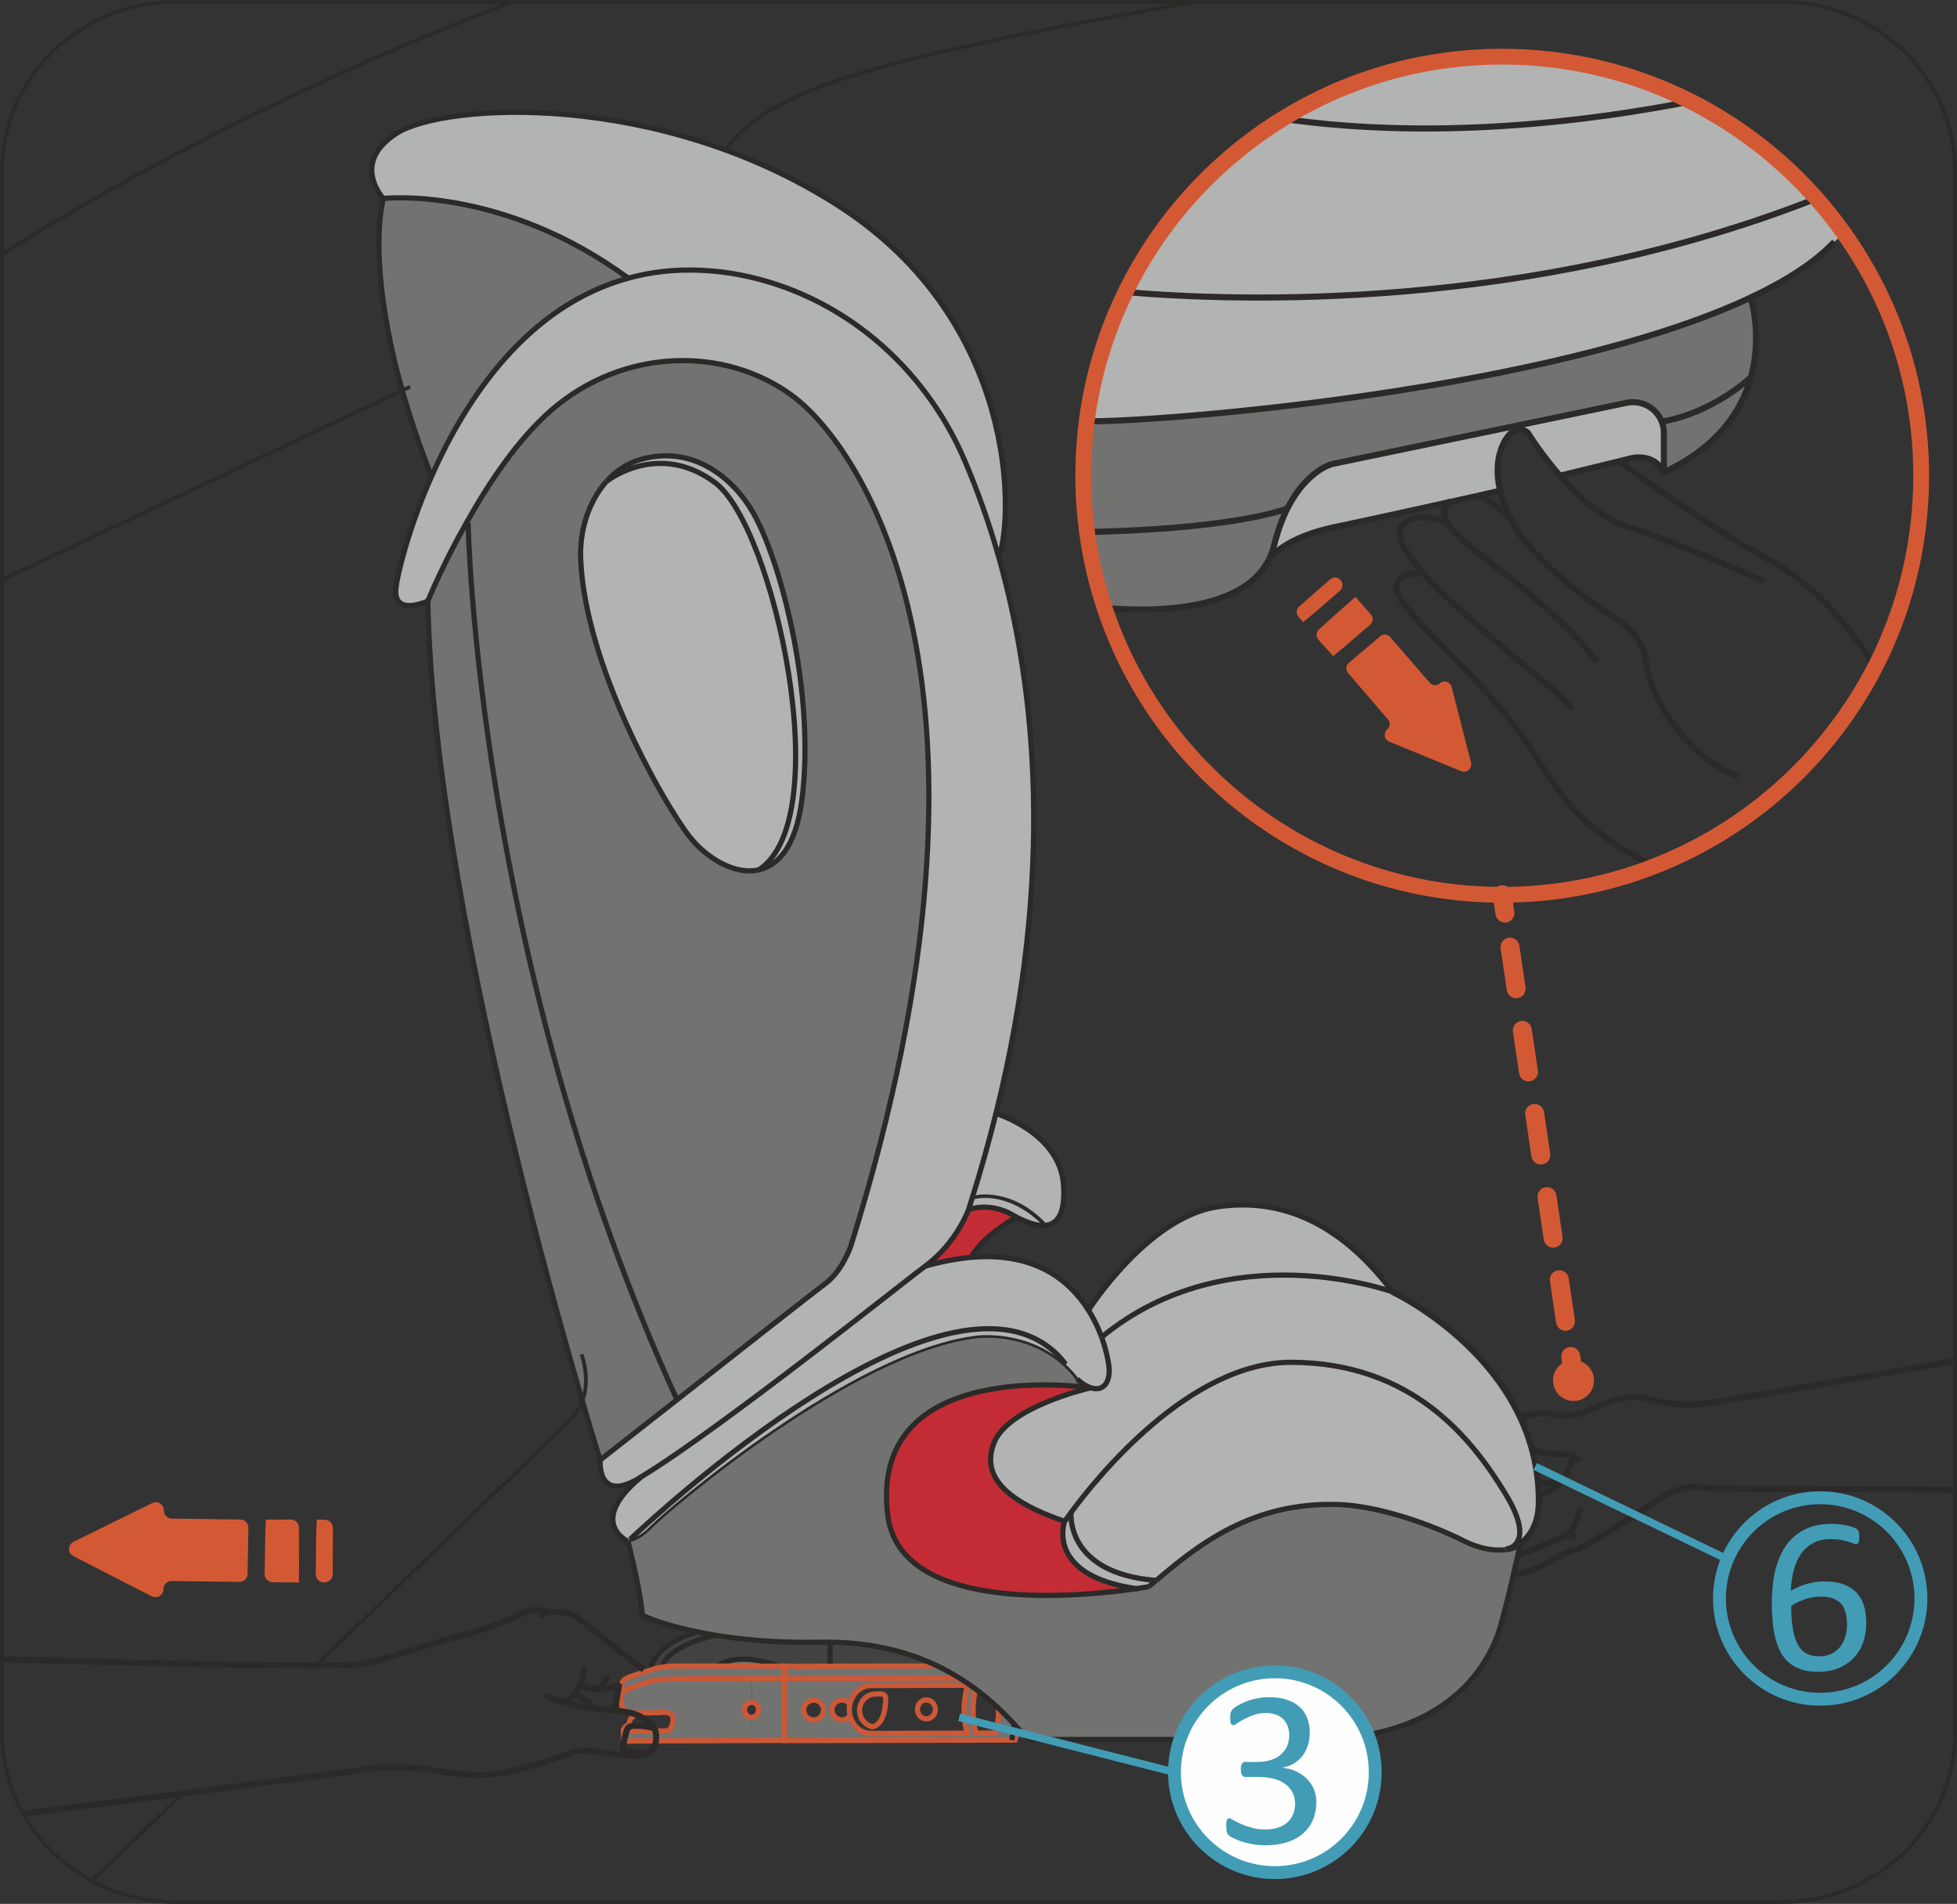 <?xml version="1.0" encoding="UTF-8"?>
<!DOCTYPE svg PUBLIC "-//W3C//DTD SVG 1.1//EN" "http://www.w3.org/Graphics/SVG/1.1/DTD/svg11.dtd">
<!-- Creator: CorelDRAW 2018 (64-Bit) -->
<svg xmlns="http://www.w3.org/2000/svg" xml:space="preserve" width="39.429mm" height="38.355mm" version="1.1" style="shape-rendering:geometricPrecision; text-rendering:geometricPrecision; image-rendering:optimizeQuality; fill-rule:evenodd; clip-rule:evenodd"
viewBox="0 0 14252.01 13863.73"
 xmlns:xlink="http://www.w3.org/1999/xlink">
 <rect x="0" y="0" width="14252.01" height="13863.73" fill="#333333" stroke="none"/>
 <defs>
  <style type="text/css">
   <![CDATA[
    .str4 {stroke:#2B2A29;stroke-width:37.88;stroke-miterlimit:10}
    .str5 {stroke:#CB5836;stroke-width:37.88;stroke-miterlimit:10}
    .str8 {stroke:#429CB6;stroke-width:93.73;stroke-miterlimit:10}
    .str9 {stroke:#429CB6;stroke-width:93.98;stroke-miterlimit:10}
    .str0 {stroke:#2B2A29;stroke-width:44.39;stroke-miterlimit:10}
    .str6 {stroke:#2B2A29;stroke-width:27.54;stroke-miterlimit:10}
    .str7 {stroke:#429CB6;stroke-width:55.34;stroke-miterlimit:10}
    .str1 {stroke:#D35935;stroke-width:115.02;stroke-linecap:round;stroke-linejoin:round;stroke-miterlimit:4}
    .str2 {stroke:#D35935;stroke-width:138.22;stroke-linecap:round;stroke-linejoin:round;stroke-miterlimit:4}
    .str3 {stroke:#D35935;stroke-width:138.22;stroke-linecap:round;stroke-linejoin:round;stroke-miterlimit:4;stroke-dasharray:306.013 306.013}
    .fil1 {fill:none;fill-rule:nonzero}
    .fil8 {fill:#FEFEFE;fill-rule:nonzero}
    .fil2 {fill:#B2B3B3;fill-rule:nonzero}
    .fil3 {fill:#727271;fill-rule:nonzero}
    .fil6 {fill:#434242;fill-rule:nonzero}
    .fil4 {fill:#2B2A29;fill-rule:nonzero}
    .fil0 {fill:#D35935;fill-rule:nonzero}
    .fil5 {fill:#C32C35;fill-rule:nonzero}
    .fil9 {fill:#429CB6;fill-rule:nonzero}
    .fil7 {fill:#4A4442;fill-rule:nonzero}
   ]]>
  </style>
 </defs>
 <g id="图层_x0020_1">
  <path class="fil0" d="M2302.65 11172.62l-3.07 290.47c-0.25,32.28 25.37,58.92 57.76,59.32l6.25 0c32.5,0.61 59.03,-25.77 59.42,-58.41l1.16 -338.29c0,-31.88 -25.52,-58.01 -57.26,-58.92l-59.68 -1.66 -4.59 107.5zm-367.14 -106.74l182.61 -1.01c32.5,-0.14 58.77,26.28 58.77,58.67l0.65 296.98 -0.9 102.65 -191.39 -1.81c-32.53,-0.36 -58.52,-27 -58.01,-59.39l4.59 -294.59 3.69 -101.5zm-742.4 -67.56l0 0c0.9,-43.88 -45,-73.09 -84.29,-53.71l-573.28 282.19c-43.38,21.18 -43.63,82.63 -0.8,104.72l569.77 292.13c38.89,19.88 85.05,-7.77 85.56,-51.4l0 -1.66c0.51,-32.5 26.89,-58.27 59.42,-57.87l493.97 6.11c32.39,0.25 58.92,-25.52 59.57,-57.76l5.86 -336.27c0.65,-32.39 -25.12,-59.17 -57.76,-59.79l-500.01 -7.16c-32.39,-0.4 -58.27,-27.15 -58.01,-59.53z"/>
  <path class="fil1 str0" d="M11030.6 11471.87c206.07,-43.88 357.56,-178.16 440.95,-188.61 83.28,-10.59 646.36,-390.85 646.36,-390.85 0,0 149.46,-82.09 255.66,-62.1 105.84,19.77 1793.53,9.83 1864.67,20.53"/>
  <path class="fil1 str0" d="M11055.76 10332.18c0,0 125.61,-59.68 244.82,-35.71 119.1,23.71 184.02,9.18 243.81,-15.94 59.82,-25.12 285.92,-133.74 409.35,-103.27 123.15,30.47 289.82,63.36 439.39,46.27 161.32,-18.22 1845.15,-313.28 1845.15,-313.28"/>
  <path class="fil1 str0" d="M11146.92 10537.53c0,0 70.23,52.92 190.74,51.51 120.62,-1.16 136.45,14.68 169.6,50.39"/>
  <path class="fil1 str0" d="M11450.36 10610.26c0,0 -30.22,226.85 -243.66,272.51"/>
  <path class="fil1 str0" d="M11507.29 10984.19c0,0 -39.65,179.03 -99.33,197.03 0,0 -201.23,92.97 -352.21,138.08"/>
  <path class="fil1 str0" d="M11387 11190.69c0,0 54.69,-8.68 92.32,0"/>
  <path class="fil1 str0" d="M11387 10763.55c0,0 -81.62,50.5 -196.74,31.37"/>
  <g id="_1146613600">
   <path class="fil2" d="M13427.85 1697.89l-68.46 62.35c-143.21,151.09 -353.33,285.63 -610.15,406.25 -1437.39,678.79 -4318.09,909.69 -4835.27,900.91 43.48,-333.19 140.64,-649.94 283.06,-940.81 805.41,69.36 2930.84,145.89 5031.25,-681.17 70.27,80.57 137.97,164.86 199.56,252.48z"/>
   <path class="fil2" d="M12313.46 738.75c348.01,176.25 658.76,416.73 914.82,706.58 -2100.45,827.06 -4225.88,750.68 -5031.25,681.32 254.25,-521.66 653.52,-959.17 1144.71,-1262.04 489.53,71.17 1510.15,158.75 2971.72,-125.86z"/>
   <path class="fil3" d="M12749.2 2166.45c0,0 87.58,269.98 1.77,580.72 -17.46,16.59 -275.29,253.38 -633.61,320.18l-14.82 5.24c-37.23,-98.97 -144.08,-162.33 -255.16,-139.63l-801.03 166.53 -1341.85 278.61c0,0 -186.55,41.71 -329.87,325.57 -423.49,142.31 -1234.86,166.53 -1458.03,170.1 -18.22,-133.63 -27.8,-270.84 -27.8,-409.72 0,-134.54 8.68,-266.51 25.12,-396.7 517.32,8.82 3398.02,-222.12 4835.27,-900.91z"/>
   <path class="fil3" d="M12117.33 3067.43c358.46,-66.83 616.18,-303.77 633.64,-320.33 -66.94,241.38 -237.05,507.74 -633.64,691.76l0 -286.39c0,-28.7 -5.21,-55.59 -14.78,-79.85l14.78 -5.21z"/>
   <path class="fil2" d="M11126.13 3150.71c0,0 -31.12,-29.46 -73.74,-22.56l-6.11 -28.56 801.07 -166.67c111.04,-22.7 217.92,40.66 255.16,139.74 9.54,24.25 14.78,51.15 14.78,79.85l0 286.39c-79.81,-154.56 -253.38,-98.17 -253.38,-98.17l-70.38 17.46 -433.03 105.84c-142.31,-163.09 -234.37,-313.31 -234.37,-313.31z"/>
   <path class="fil2" d="M10939.58 412.5c493.86,0 960.69,117.94 1373.84,326.33 -1461.46,284.61 -2482.08,197 -2971.61,125.86 464.15,-286.42 1010.93,-452.19 1597.77,-452.19z"/>
   <path class="fil2" d="M9374.64 3703.6c143.32,-283.82 329.87,-325.53 329.87,-325.53l1341.74 -278.51 6.11 28.59c-14.78,2.67 -29.46,9.69 -45.91,22.56 -49.59,41.71 -138.11,185.79 -81.73,422.73 -9.43,2.53 -71.03,16.45 -164.9,37.23l-0.87 0c-58.92,13.12 -130.96,29.57 -209.9,46.92 -266.51,59.03 -612.86,135.4 -826.44,179.68 -359.18,74.57 -468.49,218.68 -481.61,236.9 15.69,-31.23 28.7,-65.03 37.38,-101.64 26.89,-107.46 59.93,-196.09 96.26,-268.93z"/>
   <path class="fil0" d="M10411.81 4970.81c19.12,21.65 51.26,24.22 73.85,5.96l0.9 -1.77c29.46,-25.12 75.47,-10.34 85.05,27.04l141.4 551.88c10.34,41.71 -31.23,78.29 -71.17,61.74l-524.95 -215.25c-35.71,-14.78 -44.39,-62.5 -14.93,-88.52 21.69,-18.36 25.23,-52.01 5.21,-73.81l-289.82 -337.68c-18.25,-21.65 -16.45,-54.58 6.11,-73.7l227.36 -193.56c21.69,-19.12 54.73,-16.45 72.83,5.24l288.16 332.44z"/>
   <path class="fil0" d="M9977.99 4548.92l-198.95 171.01 -70.12 57.26 -108.51 -120.51c-19.12,-21.8 -16.59,-54.83 5.1,-73.85l197.14 -176.21 69.36 -59.93 111.98 128.54c19.12,22.56 16.55,55.48 -6,73.7z"/>
   <path class="fil0" d="M9759.16 4300.74l-195.23 169.2 -74.57 59.93 -33.94 -40.01c-18.22,-22.45 -15.69,-54.58 5.24,-72.83l226.6 -198.66c21.54,-20.02 55.45,-17.46 73.7,4.34l4.34 4.34c18.11,21.69 15.54,54.69 -6.14,73.7z"/>
   <path class="fil3" d="M9374.64 3703.6c-36.33,72.83 -69.36,161.46 -96.26,268.93 -8.68,36.62 -21.69,70.41 -37.38,101.64 0,0.9 -0.9,1.81 -0.9,1.81 -199.56,393.13 -889.52,377.55 -1195.97,350.65 -58.92,-178.02 -102.4,-362.91 -127.63,-552.93 223.17,-3.43 1034.65,-27.8 1458.13,-170.1z"/>
  </g>
  <path class="fil1 str0" d="M8197 2126.62c805.37,69.36 2930.8,145.89 5031.25,-681.32"/>
  <path class="fil1 str0" d="M7913.94 3067.43c517.32,8.64 3397.92,-222.15 4835.27,-900.91 256.93,-120.62 466.97,-255.16 610.15,-406.28"/>
  <path class="fil1 str0" d="M9240.14 4075.98c-199.56,393.13 -889.66,377.55 -1195.97,350.65l-0.87 0"/>
  <path class="fil1 str0" d="M12749.2 2166.45c0,0 87.58,269.98 1.77,580.72 -66.94,241.28 -237.05,507.64 -633.61,691.76l0 -286.53c0,-28.56 -5.24,-55.45 -14.82,-79.81 -37.23,-98.97 -144.08,-162.33 -255.16,-139.63l-801.03 166.53 -1341.85 278.61c0,0 -186.55,41.71 -329.87,325.57 -36.36,72.8 -69.36,161.28 -96.29,268.93 -8.68,36.47 -21.65,70.38 -37.34,101.64"/>
  <path class="fil1 str0" d="M12751.81 2746.27l-0.9 0.87c-17.46,16.59 -275.14,253.38 -633.61,320.33"/>
  <path class="fil1 str0" d="M7915.67 3873.71l0.9 0c223.17,-3.43 1034.54,-27.8 1458.03,-170.1l0.87 0"/>
  <path class="fil1 str0" d="M10759.87 3610.71c93.73,-20.78 155.46,-34.66 164.9,-37.34l0.9 0"/>
  <path class="fil1 str0" d="M9240.14 4075.98c0,0 0.9,-0.9 0.9,-1.81 13.01,-18.22 122.43,-162.33 481.61,-236.9 213.59,-44.28 559.94,-120.66 826.44,-179.68 78.94,-17.35 150.84,-33.8 209.9,-46.81"/>
  <path class="fil1 str0" d="M11360.47 3464.03l433.07 -105.84 70.38 -17.46c0,0 173.68,-56.39 253.49,98.17"/>
  <path class="fil1 str0" d="M11793.57 3358.19c0,0 600.6,454.72 1077.12,710.78 4.23,2.67 7.77,5.21 12.11,7.01 477.42,255.16 771.61,784.48 771.61,784.48"/>
  <path class="fil1 str0" d="M12852.44 4235.6c0,0 -21.69,-9.43 -59.06,-26.03 -161.43,-72.04 -622.26,-273.37 -936.47,-372.34 -187.45,-59.03 -364.43,-221.25 -496.39,-373.24 -142.31,-163.09 -234.37,-313.28 -234.37,-313.28 0,0 -31.12,-29.46 -73.74,-22.59 -14.78,2.67 -29.57,9.69 -46.01,22.59 -49.48,41.68 -138.11,185.79 -81.62,422.69 14.78,65.03 40.81,136.31 81.62,215.25 190.13,367.14 815.85,753.36 815.85,753.36 0,0 149.32,105.84 163.09,278.61 14.78,173.57 224.94,651.75 670.08,834.11"/>
  <path class="fil1 str0" d="M10558.53 3651.55c0,0 -4.34,1.66 -9.43,6 -19.27,13.92 -55.74,55.48 -7.01,145.74 11.21,20.93 27.8,44.39 49.45,71.28 118.09,141.44 689.99,494.77 1037.97,943.38"/>
  <path class="fil1 str0" d="M11006.45 3788.65c0,0 -157.99,-170.97 -246.62,-177.98l-0.76 0"/>
  <path class="fil1 str0" d="M10537.71 3806.84l-0.87 -0.87c-16.45,-7.01 -236.94,-102.4 -329.91,28.7 -45,63.36 18.36,178.74 136.45,314.94 329.76,382.03 1084.78,933.15 1102.13,1015.52"/>
  <path class="fil1 str0" d="M10342.49 4174.84l-10.48 0c-44.24,0 -222.12,9.58 -140.64,171.87 93.87,184.02 604.18,596.27 894,1016.32 264.73,385.35 360.12,646.62 961.59,945.15"/>
  <path class="fil1 str0" d="M9341.78 864.65c489.53,71.17 1510.15,158.75 2971.72,-125.86"/>
  <path class="fil1 str1" d="M13427.85 1697.89c355.03,498.06 563.37,1108.2 563.37,1766.21 0,503.41 -121.52,978.04 -336.88,1396.43 -340.21,657.97 -911.24,1176.81 -1607.35,1447.65 -342.88,133.63 -716.89,207.48 -1107.48,207.48 -1348.72,0 -2492.67,-875.78 -2895.34,-2089.1 -59.06,-177.88 -102.4,-362.76 -127.67,-552.89 -18.11,-133.52 -27.65,-270.84 -27.65,-409.57 0,-134.54 8.68,-266.51 25.12,-396.7 43.48,-333.19 140.64,-649.94 283.06,-940.81 254.29,-521.66 653.52,-959.03 1144.71,-1261.9 464.3,-286.39 1011.08,-452.15 1597.77,-452.15 493.86,0 960.84,117.94 1373.99,326.29 347.98,176.1 658.76,416.58 914.79,706.58 70.27,80.57 137.97,164.86 199.56,252.48z"/>
  <line class="fil1 str2" x1="10939.95" y1="6515.44" x2="10959.72" y2= "6648.68" />
  <line class="fil1 str3" x1="10996.59" y1="6897" x2="11420.33" y2= "9753.2" />
  <line class="fil1 str2" x1="11438.8" y1="9877.43" x2="11458.57" y2= "10010.67" />
  <path class="fil0" d="M11467.06 9903.67c82.38,4.23 145.63,74.35 141.3,156.58 -4.23,82.12 -74.46,145.52 -156.48,141.19 -82.49,-4.34 -145.6,-74.35 -141.4,-156.73 4.34,-81.98 74.46,-145.24 156.58,-141.04z"/>
  <g id="_1150582768">
   <path class="fil2" d="M10939.69 11285.94c-89.14,7.01 -189.37,-21.43 -272.9,-62.61 -248.5,-125.72 -638.34,-262.42 -934.41,-268.28 -611.19,-14.42 -997.67,285.12 -1311.63,553.29l-1.77 0c-665.63,-53.32 -618.71,-495.42 -618.71,-495.42 179.54,-243.3 862.12,-1098.91 1611.18,-1093.06 872.46,5.75 1304.08,549.85 1552.11,957.66 195.23,320.83 68.35,389.8 5.71,404.98 -2.93,0.51 -5.71,1.01 -8.68,1.66 -12.87,2.28 -20.89,1.77 -20.89,1.77z"/>
   <path class="fil3" d="M7417.33 12589.47c-9.83,-11.1 -20.89,-23.21 -32.5,-35.97 -31.77,-34.16 -69.51,-73.56 -113.5,-114.76 -29.6,-27.65 -61.48,-56.1 -96.65,-84.55 -22.7,-18.47 -45.91,-37.09 -70.77,-55.59 -35.82,-26.64 -74.71,-53.28 -116.43,-79.3l-0.65 0c-50.35,-31.23 -104.17,-61.45 -163.34,-89.79 -203.39,-96.76 -458.8,-168.19 -778.08,-171.48 -23.71,-0.65 -47.46,-0.65 -71.79,0 -311.15,6.36 -564.28,-18.11 -762.43,-50.5 -46.92,-8.68 -91.05,-15.07 -130.96,-24.87 -43.99,-8.06 -84.55,-17.49 -120.37,-26.68 -171.01,-42.94 -256.71,-82.88 -256.71,-82.88l-24.47 -11.6c-12,-121.63 -40.41,-263.58 -65.28,-370.68 -17.46,-77.79 -32.53,-137.83 -37.74,-158.9 11.1,-1.63 88.59,-18.47 172.02,-105.44 117.55,-122.17 1476.86,-1283.19 2373.68,-1383.28 3.98,-0.65 445.43,-53.97 715.37,303.99l8.17 -5.6c19.77,20.13 42.33,37.48 70.63,52.01 8.82,4.59 18,8.68 27.29,12.11 -77.03,-10.84 -1615.23,-217.78 -1478.01,925.27 90.4,740.34 1444.87,590.88 1811.1,536.95 57.87,-8.02 90.91,-14.39 90.91,-14.39 17.46,-15.07 34.81,-30.11 52.16,-45.29l1.77 0c313.97,-268.17 700.44,-567.71 1311.63,-553.14 296.07,5.86 685.91,142.56 934.41,268.17 83.53,41.17 183.77,69.62 272.9,62.61 0,0 8.17,0.51 20.89,-1.66 2.96,-0.65 5.75,-1.27 8.68,-1.81 37.63,-5.86 73.09,-19.12 103.16,-41.68 0,0 -114.62,527.77 -166.92,666.79 -99.58,270.05 -411.85,758.96 -1347.56,759.47 -285.52,-1.01 -2064.09,-0.51 -2064.09,-0.51 -16.19,-13.92 -41.82,-39.4 -73.09,-73.05 -1.01,-1.16 -2.28,-2.82 -3.43,-3.98z"/>
   <path class="fil2" d="M8027.4 9732.7l-5.24 2.82c-22.56,-62.5 -53.93,-130.31 -96.8,-196.89l4.08 -2.28c0,0 426.42,-667.44 929.35,-747.39 422.33,-66.04 873.62,74.21 1282.03,618.06 0,0 -1188.81,-431.51 -2113.43,325.68z"/>
   <path class="fil2" d="M7915.56 10093.58c-28.45,-14.39 -50.89,-31.88 -70.77,-52.01l7.01 -5.24c-28.45,-37.74 -58.52,-70.77 -90.4,-99.69 0,-1.16 -0.51,-1.16 -1.16,-1.81 -20.78,-27.8 -42.83,-55.59 -71.79,-82.23 -817.37,-762.94 -2902.5,1170.34 -3100.14,1356.89 -10.34,3.43 -16.19,4.59 -16.74,4.59l1.81 9.83c0,0 -304.24,-138.51 97.92,-470.95 571.8,-346.46 1954.67,-1452.5 2065.89,-1533.1 122.28,-34.7 234.12,-54.83 334.86,-64.16 462.34,-40.66 715.48,164.5 853.3,382.82 42.87,66.69 74.24,134.54 96.8,197 43.48,118.85 55.59,216.15 55.59,244.46 0.51,90.4 -45.15,153.51 -132.73,125.86l-2.17 0c-9.33,-3.58 -18.62,-7.66 -27.29,-12.25z"/>
   <path class="fil4" d="M7851.8 10036.33l-7.01 5.21c-31.23,-30.72 -55.48,-67.2 -83.39,-104.93 31.88,28.95 61.95,61.95 90.4,99.73z"/>
   <path class="fil2" d="M8275.94 11567.98c-667.91,-96.15 -522.67,-490.03 -522.67,-490.03 0,0 16.81,-23.71 47.03,-65.03 0,0 -47.03,442.1 618.71,495.38 -17.46,15.04 -34.66,30.22 -52.16,45.29 0,0 -33,6.36 -90.91,14.39z"/>
   <path class="fil2" d="M7753.3 11077.99c-477.27,-163.34 -600.71,-355.79 -512.73,-575.37 104.32,-253.1 654.68,-385.86 702.21,-396.81l2.31 0c87.47,27.8 133.23,-35.31 132.73,-125.72 0,-28.45 -12.22,-125.75 -55.7,-244.46l5.21 -2.93c924.62,-757.19 2113.57,-325.68 2113.57,-325.68 0,0 1069.35,499.47 1065.91,1527.75 -0.65,150.08 -54.44,245.07 -134.39,305.9 -30.11,22.59 -65.42,35.97 -103.05,41.82 62.5,-15.18 189.37,-84.15 -5.86,-404.98 -248.03,-407.91 -679.55,-951.91 -1552.11,-957.66 -749.02,-5.86 -1431.64,849.8 -1611.18,1093.09 -30.07,41.17 -46.92,65.03 -46.92,65.03z"/>
   <path class="fil5" d="M6464.84 11031.03c-137.21,-1143.05 1400.88,-936.22 1478.01,-925.27 -47.57,10.99 -598.04,143.72 -702.21,396.85 -87.98,219.55 35.31,411.99 512.59,575.34 0,0 -145.24,393.88 522.71,490.03 -366.23,53.93 -1720.7,203.39 -1811.1,-536.95z"/>
   <path class="fil5" d="M7373.88 8846.33c9.18,5.75 19.63,9.83 28.45,16.84 -28.45,15.54 -248.69,141.8 -330.27,292.49 -100.74,9.33 -212.58,29.46 -334.86,64.27 227.11,-165.01 316.24,-411.85 316.24,-411.85 0,0 149.57,-59.82 320.44,38.24z"/>
   <path class="fil2" d="M7273.61 4057.4c265.38,936.87 414.31,2302.43 -20.78,4050.93 -49.85,200.94 -107.25,407.15 -173.79,618.57 -8.17,27.29 -16.84,53.93 -25.63,81.22 0,0 -89.14,246.73 -316.24,411.74 -111.19,80.61 -1494.1,1186.68 -2065.89,1533.14 -8.78,4.59 -15.04,9.18 -21.4,13.27 -303.63,180.15 -279.41,-134.93 -279.41,-134.93 0,0 251.47,-197.65 559.69,-438.63 445.54,-351.2 1008.12,-792.65 1081.56,-846.98 123.44,-91.56 184.42,-272.36 184.42,-272.36 1275.63,-4073.88 76.38,-5819.42 -424.64,-6190.89 -501.27,-370.17 -1242.12,-344.04 -1756.66,104.32 -242.76,210.91 -457.14,532.36 -614.09,813.43 -0.51,0 -0.51,0.51 -0.51,0.51 -177.91,312.92 -284.51,575.99 -284.51,575.99 0,0 -255.55,119.21 -232.35,-96.15 8.17,-79.45 85.05,-422.33 263.58,-820.95 249.19,-562.07 696.5,-1233.45 1426.9,-1433.92l0.65 0c159.91,-44.64 332.44,-65.42 521.41,-58.01 102.51,4.19 201.59,15.69 298.39,34.81 733.48,143.72 1335.35,661.55 1629.65,1347.6 85.16,198.77 172.67,434.44 249.66,707.31z"/>
   <path class="fil2" d="M6105.69 1497.89c1315.07,845.28 1275.78,2277.93 1167.92,2559.47 -77.03,-272.76 -164.5,-508.54 -249.66,-707.31 -294.19,-685.91 -896.21,-1203.88 -1629.65,-1347.6 -96.8,-19.01 -195.88,-30.62 -298.39,-34.7 -188.86,-7.52 -361.53,13.27 -521.44,58.05l0 -1.3c-928.05,-677.85 -1782.51,-579.28 -1782.51,-579.28 0,0 -188.97,-200.47 -1.81,-395.19 26.03,-27.65 59.68,-54.94 102.55,-82.23 347.47,-216.15 1897.42,-313.97 3212.99,530.08z"/>
   <path class="fil4" d="M7581.32 8908.86c-257.32,-245.61 -484.43,-177.26 -486.2,-176.75l10.59 -28.3c8.64,-2.28 259.49,-56.24 506.84,198.66l-31.23 6.4z"/>
   <path class="fil2" d="M7105.64 8703.77l-10.45 28.41 -16.19 -5.21c66.54,-211.56 124.05,-417.74 173.79,-618.71l1.16 0c0,0 464.04,139.63 491.33,518.99 16.19,235.89 -60.33,302.98 -164.5,295.57l0.51 -14.02 31.37 -6.25c-247.53,-254.9 -498.35,-201.08 -507.02,-198.77z"/>
   <path class="fil2" d="M7402.25 8863.13c-8.68,-7.01 -19.12,-11.1 -28.45,-16.81 -170.72,-97.96 -320.29,-38.28 -320.29,-38.28 8.68,-27.29 17.31,-53.79 25.48,-81.08l16.19 5.21c1.66,-0.51 228.91,-68.86 486.09,176.61l-0.65 14.02c-54.29,-4.08 -117.04,-28.41 -177.22,-59.68l-1.16 0z"/>
   <path class="fil3" d="M6986.83 12219.26l-1266.49 3.94 -7.37 -0.51 1.16 -88.63 331.28 -1.12 670.33 -1.66 107.25 -0.65 0.51 -1.16c59.17,28.45 112.85,58.56 163.34,89.79z"/>
   <path class="fil6" d="M6045.4 11958c319.31,3.33 574.72,74.75 778.12,171.51l-0.51 1.16 -107.25 0.51 -670.37 1.77 0 -8.13 0 -166.81z"/>
   <path class="fil3" d="M7384.83 12553.51c-3.33,35.31 -8.53,74.21 -16.19,117.04l-1656.29 4.08 0.61 -451.9 7.41 0.51 1266.49 -3.98 0.61 0c41.71,26.03 80.61,52.66 116.43,79.34 -41.68,192.41 4.08,320.94 4.08,320.94l141.8 0c18.62,-60.83 23.35,-124.6 21.54,-180.69 43.99,41.06 81.73,80.46 113.5,114.66zm-1041.04 68.97l403.21 -1.27 297.23 -1.16c-54.44,-171.37 2.31,-348.12 2.31,-348.12l-297.12 0.65 -404.47 1.16c-76.52,0 -138.48,58.52 -155.18,135.55 -13.41,-18.51 -33.69,-30.11 -57.4,-29.6 -40.05,-0.51 -71.93,30.11 -73.56,70.67 0,40.01 31.84,71.89 70.63,73.7 24.98,-0.65 46.41,-12.25 60.83,-31.37 18.47,74.71 79.96,129.8 153.51,129.8zm-345.81 -170.36c0,-40.56 -32.53,-72.44 -72.44,-72.44 -40.66,0 -72.44,31.88 -72.44,72.44 0,38.89 31.77,71.93 71.79,72.29 39.4,0 72.44,-33.4 73.09,-72.29z"/>
   <path class="fil3" d="M5657.88 12223.24l53.82 -0.51 -1.77 449.98 -237.44 1.3 -0.65 -168.59c27.29,0 51,-22.56 52.16,-52.16 2.42,-30.72 -20.28,-56.86 -48.07,-57.36l0 -172.67 181.96 0z"/>
   <path class="fil3" d="M5672.34 12132.33c-82.38,0 -275.18,-0.61 -450.13,-0.61 11.6,-8.68 151.09,-108.26 450.13,0.61z"/>
   <path class="fil3" d="M5475.95 12395.95c-29.06,-1.27 -53.32,21.43 -54.44,51.54 -1.66,30.72 19.77,55.09 48.58,57.87l1.77 0 0.65 168.73 -929.86 3.43 -2.93 -73.59 319.82 0c0,0 43.48,-14.02 42.22,-89.75 -1.81,-61.48 -100.12,-42.87 -100.12,-42.87l-53.93 0.51 -101.39 0.65 -52.77 0.51c0,0 -66.58,-8.68 -71.68,-81.08 -2.42,-15.07 -1.92,-30.25 -1.27,-44.03 0,0 9.83,-35.93 61.95,-53.42 53.32,-17.31 147.69,-49.85 147.69,-49.85 0,0 36.47,-13.77 128.64,-17.21 56.75,-2.93 382.93,-4.08 617.05,-4.08l0 172.63z"/>
   <path class="fil6" d="M5672.34 12132.33c-299.04,-108.87 -438.52,-9.29 -450.13,-0.61 -159.26,0 -303.63,0 -336.01,0.61 -22.05,0.65 -43.48,3.47 -62.61,7.01 34.7,-160.52 387.63,-231.81 387.63,-231.81 198.04,32.39 451.28,56.86 762.32,50.5 24.47,-0.65 48.04,-0.65 71.89,0l0 166.67 0 8.28 -331.42 1.16 -1.12 88.63 -1.16 0 0.51 -90.44 -39.91 0z"/>
   <path class="fil2" d="M5526.88 6333.63c-177.26,41.17 -385.21,-87.98 -506.99,-243.81 -183.01,-234.62 -761.16,-1241.11 -791.38,-2023.68 -5.1,-151.24 27.94,-302.98 99.22,-433.43 22.45,-41.71 51.51,-86.21 86.82,-125.61 0,0 1.81,-1.27 4.59,-3.43 40.05,-30.22 393.38,-281.04 786.29,9.18 431.51,318.66 894.51,2446.01 321.45,2820.77z"/>
   <path class="fil6" d="M4732.03 12162.48c49.85,-209.25 348.12,-279.77 348.12,-279.77 40.05,9.83 84.15,16.19 131.07,24.87 0,0 -352.93,71.28 -387.63,231.7 -52.01,8.68 -91.56,23.21 -91.56,23.21z"/>
   <path class="fil2" d="M4668.88 3344.85c376.57,-106.59 673.8,134.43 821.46,398.62 202.24,362.65 450.92,1321.97 348.27,2090.76 -43.99,325.68 -168.08,467.08 -311.65,499.32 573.06,-374.76 110.03,-2502.11 -321.59,-2820.77 -392.76,-290.22 -746.24,-39.25 -786.14,-9.18 61.34,-69.62 143.07,-129.29 249.66,-158.75z"/>
   <path class="fil3" d="M5657.88 12223.24l-181.96 0c-234.12,0 -560.16,1.27 -617.05,4.08 -92.06,3.58 -128.54,17.35 -128.54,17.35 0,0 -94.49,32.5 -147.8,49.85 -52.12,17.35 -61.95,53.42 -61.95,53.42 0.65,-51.76 8.68,-90.4 8.68,-90.4 0.61,-2.42 2.93,-30.22 63.26,-49.85 64.77,-21.58 139.49,-45.29 139.49,-45.29 0,0 39.54,-14.53 91.56,-23.06 19.12,-3.58 40.56,-6.4 62.61,-7.01 32.39,-0.65 176.75,-0.65 336.01,-0.65 174.95,0 367.86,0.65 450.13,0.65l40.05 0 -0.65 90.4 -53.82 0.51z"/>
   <path class="fil4" d="M7836.73 10047.28c-269.94,-358.06 -711.39,-304.78 -715.37,-304.13 -896.93,100.09 -2256.1,1261.25 -2373.68,1383.42 -83.39,86.97 -160.92,103.67 -172.02,105.44 -0.65,-1.77 -1.16,-3.43 -1.77,-5.21l-0.54 -2.82c0,0 5.13,-5.24 14.93,-14.53 27.29,-8.02 85.2,-32.53 146.14,-95.64 117.58,-122.28 1482.5,-1288.43 2384.52,-1388.66 3.47,-0.51 366.74,-44.6 641.3,209.65 0.61,0.65 1.12,0.65 1.12,1.81 27.94,37.74 52.16,74.21 83.43,104.93l-8.06 5.75z"/>
   <path class="fil2" d="M4588.35 11209.49c197.65,-186.59 2282.63,-2119.82 3100.14,-1356.92 28.95,26.68 51,54.47 71.79,82.27 -274.53,-254.29 -637.83,-210.26 -641.27,-209.76 -902.17,100.34 -2267.08,1266.49 -2384.56,1388.77 -60.94,63.11 -118.81,87.58 -146.1,95.64z"/>
   <path class="fil7" d="M4588.35 11209.49c-9.83,9.18 -14.93,14.39 -14.93,14.39l-1.81 -9.8c0.54,0 6.4,-1.16 16.74,-4.59z"/>
   <path class="fil7" d="M4575.63 11232.01c-0.65,0.65 -1.16,0.65 -1.16,0.65l-0.65 -5.86c0.65,1.77 1.16,3.43 1.81,5.21z"/>
   <path class="fil3" d="M4573.89 2025.74c-730.55,200.32 -1177.75,871.84 -1426.9,1433.81l-9.94 -4.59c-165.15,-422.33 -261.16,-775.8 -313.82,-1062.59 -121.13,-640.15 -31.37,-947.21 -31.37,-947.21 0,0 854.6,-98.43 1782.69,579.31l0 1.27 -0.65 0z"/>
   <path class="fil3" d="M5771.45 2882.51c501.17,371.44 1700.31,2117.01 424.64,6190.85 0,0 -60.83,180.84 -184.27,272.4 -73.45,54.29 -636.17,495.78 -1081.71,846.94 -1465.04,-3205.62 -1521.25,-6387.89 -1521.25,-6387.89l-8.17 -4.59c157.09,-281.04 371.33,-602.52 614.23,-813.43 514.4,-448.32 1255.28,-474.49 1756.52,-104.28zm-281.04 860.96c-147.66,-264.19 -444.89,-505.21 -821.46,-398.62 -106.59,29.46 -188.32,89.14 -249.66,158.75 -2.93,2.31 -4.74,3.47 -4.74,3.47 -35.31,39.4 -64.38,84 -86.82,125.72 -71.28,130.31 -104.32,282.19 -99.22,433.28 30.22,782.71 608.38,1789.05 791.38,2023.68 121.78,155.83 329.72,285.12 506.99,243.81 143.72,-32.24 267.77,-173.65 311.65,-499.32 102.65,-768.79 -145.89,-1728.11 -348.12,-2090.76z"/>
   <path class="fil3" d="M3408.83 3804.85c0,0 56.21,3182.3 1521.39,6387.89 -308.22,240.88 -559.69,438.56 -559.69,438.56 0,0 -1210.24,-3838.75 -1254.88,-6254.65 0,0 106.63,-262.93 284.61,-575.84 0,0 0,-0.54 0.51,-0.54l8.06 4.59z"/>
  </g>
  <line class="fil1 str4" x1="6045.4" y1="12124.74" x2="6045.4" y2= "11957.96" />
  <path class="fil1 str5" d="M6749.38 12378.52c34.66,1.16 62.46,33.04 62.46,69 0,37.59 -28.81,68.35 -65.28,68.35 -36.07,0 -65.03,-30.76 -65.03,-67.85 0,-39.4 30.07,-70.12 65.03,-70.12 1.01,0 1.01,0 2.82,0.61z"/>
  <path class="fil1 str5" d="M5475.95 12395.95c27.8,0.54 50.5,26.68 48.07,57.26 -1.16,29.71 -24.87,52.16 -52.16,52.16l-1.77 0c-28.81,-2.78 -50.24,-27.15 -48.58,-57.87 1.12,-30.11 25.37,-52.81 54.44,-51.54z"/>
  <path class="fil1 str5" d="M4520.58 12347.91c0,0 9.83,-35.97 61.99,-53.42 53.28,-17.35 147.77,-49.88 147.77,-49.88 0,0 36.47,-13.77 128.54,-17.21 56.89,-2.93 382.93,-4.19 617.05,-4.19l182 0"/>
  <path class="fil1 str5" d="M4646.37 12478.14c0,0 -67.85,26.68 -61.99,68.35 2.31,13.41 -42.83,21.43 -45.25,57.4 -0.65,1.16 -0.65,2.42 -0.65,3.58"/>
  <path class="fil1 str5" d="M6190.24 12491.48c-3.43,-13.77 -5.71,-27.8 -5.21,-43.48 0.61,-12.11 1.27,-26.03 4.7,-38.75 16.7,-77.03 78.69,-135.55 155.21,-135.55l404.47 -1.16 297.08 -0.65c0,0 -56.6,176.75 -2.28,348.27l-297.23 1.12 -403.21 1.16c-73.59,0 -134.93,-54.94 -153.55,-129.69"/>
  <path class="fil1 str5" d="M7419.06 12583c-0.61,2.42 -1.12,4.08 -1.77,6.51 -1.01,5.1 -2.82,10.95 -4.59,16.19 -4.59,20.28 -12.76,42.22 -20.28,64.27l-23.86 0.65 -1656.29 4.05 0.65 -451.9 1.16 -88.74 331.39 -1.05 670.22 -1.77 107.25 -0.65"/>
  <path class="fil1 str4" d="M7384.83 12551.74l0 1.81c-3.33,35.31 -8.53,74.21 -16.19,117.04"/>
  <polyline class="fil1 str5" points="5657.88,12223.24 5711.7,12222.73 5712.97,12222.73 5720.37,12223.24 6986.86,12219.3 "/>
  <path class="fil1 str5" d="M7271.4 12427.21c0,4.08 0.51,7.55 0,11.6 1.77,56.13 -2.96,119.9 -21.58,180.69l-141.8 0c0,0 -45.91,-128.54 -4.05,-320.94 0.51,-2.31 1.01,-5.24 1.63,-7.41"/>
  <path class="fil1 str5" d="M6190.24 12491.48l0 1.27c-14.39,19.01 -35.82,30.62 -60.8,31.27 -38.78,-1.81 -70.67,-33.69 -70.67,-73.59 1.66,-40.66 33.54,-71.28 73.59,-70.77 23.71,-0.51 44.1,11.1 57.36,29.6"/>
  <path class="fil1 str5" d="M5997.98 12452.12c-0.65,38.89 -33.69,72.33 -73.09,72.33 -40.01,-0.51 -71.79,-33.44 -71.79,-72.33 0,-40.52 31.77,-72.4 72.44,-72.4 39.91,0 72.44,31.88 72.44,72.4z"/>
  <path class="fil1 str4" d="M7273.61 4057.4c107.9,-281.54 147.15,-1714.19 -1167.92,-2559.47 -1315.68,-844.05 -2865.52,-746.24 -3212.99,-530.08 -42.83,27.15 -76.52,54.44 -102.51,82.23 -187.2,194.57 1.77,395.19 1.77,395.19 0,0 854.49,-98.57 1782.55,579.28"/>
  <path class="fil1 str4" d="M2791.93 1445.19c0,0 -89.9,307.06 31.23,947.21 52.66,286.78 148.81,640.11 313.93,1062.59"/>
  <path class="fil1 str4" d="M3115.69 4376.68c0,0 106.59,-263.04 284.47,-575.99 0,0 0,-0.51 0.51,-0.51 157.09,-281.04 371.33,-602.48 614.27,-813.29 514.4,-448.46 1255.25,-474.6 1756.52,-104.43 501.13,371.44 1700.28,2117.01 424.61,6190.89 0,0 -60.83,180.8 -184.24,272.36 -73.45,54.44 -636.06,495.78 -1081.74,846.94 -308.07,241.02 -559.51,438.67 -559.51,438.67 0,0 -1210.28,-3838.86 -1254.88,-6254.65z"/>
  <path class="fil1 str4" d="M4370.53 10631.29c0,0 -24.22,315.23 279.26,135.04 6.36,-4.19 12.72,-8.78 21.4,-13.37 571.9,-346.46 1954.71,-1452.53 2066,-1532.99 227.11,-165.01 316.24,-411.88 316.24,-411.88 8.68,-27.29 17.49,-53.93 25.52,-81.22 66.69,-211.42 124.05,-417.63 173.94,-618.57 435.05,-1748.5 286.13,-3114.06 20.78,-4050.93 -77.17,-272.76 -164.5,-508.54 -249.7,-707.31 -294.3,-685.91 -896.28,-1203.88 -1629.76,-1347.6 -96.65,-19.01 -195.88,-30.62 -298.39,-34.7 -188.86,-7.52 -361.39,13.27 -521.3,58.05l-0.61 0c-730.55,200.32 -1177.86,871.81 -1427.05,1433.77 -178.38,398.62 -255.41,741.5 -263.43,820.95 -23.35,215.5 232.2,96.15 232.2,96.15"/>
  <path class="fil1 str4" d="M7760.28 9934.83c-20.78,-27.8 -42.83,-55.59 -71.79,-82.27 -817.52,-762.9 -2902.5,1170.34 -3100.14,1356.92"/>
  <path class="fil1 str4" d="M7942.82 10105.8c-9.29,-3.43 -18.62,-7.66 -27.29,-12.25 -28.41,-14.39 -50.86,-31.88 -70.74,-52.01"/>
  <path class="fil1 str4" d="M6737.17 9219.9c122.28,-34.66 234.12,-54.94 334.86,-64.27 462.38,-40.52 715.48,164.5 853.34,382.93 42.83,66.58 74.21,134.54 96.76,197.03"/>
  <path class="fil1 str4" d="M4573.39 11223.91c0,0 -304.24,-138.48 97.92,-470.91"/>
  <path class="fil1 str4" d="M11072.46 11240.75c0,0 -114.66,527.77 -166.92,666.75 -99.58,270.08 -411.88,759 -1347.6,759.61 -285.48,-1.16 -2064.09,-0.61 -2064.09,-0.61 -16.19,-13.92 -41.82,-39.4 -73.05,-73.09 -1.16,-1.01 -2.31,-2.78 -3.47,-3.94 -9.8,-11.1 -20.89,-23.1 -32.5,-35.97 -31.77,-34.16 -69.51,-73.59 -113.5,-114.62 -29.57,-27.83 -61.45,-56.24 -96.65,-84.69 -22.7,-18.47 -45.91,-37.12 -70.77,-55.59 -35.82,-26.64 -74.71,-53.32 -116.43,-79.3l-0.61 0c-50.5,-31.27 -104.21,-61.48 -163.34,-89.79 -203.39,-96.76 -458.8,-168.19 -778.12,-171.51 -23.71,-0.61 -47.42,-0.61 -71.79,0 -311.15,6.4 -564.24,-18.11 -762.43,-50.5 -46.92,-8.68 -91.02,-15.04 -130.96,-24.87 -43.99,-8.02 -84.55,-17.46 -120.47,-26.64 -170.9,-42.98 -256.57,-82.88 -256.57,-82.88l-24.51 -11.6c-11.96,-121.67 -40.41,-263.43 -65.28,-370.68 -17.46,-77.79 -32.5,-137.86 -37.74,-158.75"/>
  <path class="fil1 str4" d="M7402.25 8863.13c-8.68,-7.01 -19.12,-11.1 -28.45,-16.81 -170.72,-97.96 -320.29,-38.28 -320.29,-38.28"/>
  <path class="fil1 str4" d="M7253.95 8108.26c0,0 464.04,139.63 491.33,518.99 16.05,235.89 -60.33,302.98 -164.5,295.57 -54.44,-4.19 -117.04,-28.41 -177.37,-59.68"/>
  <path class="fil1 str4" d="M7404.64 8861.91l-1.3 1.27 -1.12 0c-28.3,15.54 -248.54,141.8 -330.16,292.53"/>
  <path class="fil1 str4" d="M7929.52 9536.36c0,0 426.42,-667.44 929.21,-747.39 422.44,-66.04 873.72,74.21 1282.17,618.06 0,0 -1188.85,-431.51 -2113.46,325.68"/>
  <path class="fil1 str4" d="M8419.04 11508.34c-17.49,15.04 -34.7,30.07 -52.16,45.15"/>
  <path class="fil1 str4" d="M10939.69 11285.94c-89.14,7.01 -189.37,-21.43 -272.9,-62.61 -248.5,-125.72 -638.34,-262.42 -934.41,-268.28 -611.19,-14.42 -997.67,285.12 -1311.63,553.29"/>
  <path class="fil1 str4" d="M5080.23 11882.67c0,0 -298.39,70.63 -348.12,279.77"/>
  <path class="fil1 str4" d="M4419.22 3503.64c61.34,-69.62 143.07,-129.29 249.66,-158.75 376.57,-106.63 673.8,134.39 821.46,398.62 202.24,362.65 450.92,1321.94 348.27,2090.73 -43.99,325.68 -168.08,466.97 -311.65,499.36 -177.26,41.32 -385.35,-87.98 -507.02,-243.81 -183.08,-234.62 -761.24,-1241 -791.35,-2023.68 -5.1,-151.13 27.94,-302.98 99.08,-433.32 22.59,-41.68 51.65,-86.32 86.97,-125.72"/>
  <path class="fil1 str4" d="M3408.83 3804.85c0,0 56.21,3182.3 1521.39,6387.89"/>
  <path class="fil1 str4" d="M10960.62 11284.2c-12.87,2.28 -20.93,1.77 -20.93,1.77"/>
  <path class="fil1 str4" d="M8022.16 9735.59c43.48,118.85 55.74,216.01 55.74,244.42 0.36,90.44 -45.29,153.55 -132.76,125.75l-2.28 0c-47.57,10.95 -598.04,143.72 -702.25,396.96 -87.98,219.44 35.35,411.88 512.77,575.23 0,0 16.7,-23.75 46.92,-64.92 179.54,-243.44 862.12,-1099.06 1611.14,-1093.2 872.46,5.75 1304.12,549.85 1552.01,957.66 195.33,320.94 68.46,389.94 5.86,404.98"/>
  <path class="fil1 str4" d="M8366.85 11553.56c0,0 -33.04,6.36 -90.91,14.39 -366.23,53.93 -1720.7,203.39 -1811.1,-536.95 -137.21,-1143.05 1400.88,-936.11 1478.01,-925.27"/>
  <path class="fil1 str4" d="M7753.3 11077.99c0,0 -145.38,393.88 522.67,490.03 3.98,0 9.18,1.66 14.42,1.66"/>
  <path class="fil1 str4" d="M5211.22 11907.58c0,0 -352.97,71.28 -387.67,231.7 -1.12,2.31 -1.12,5.24 -1.77,7.52"/>
  <path class="fil1 str4" d="M4414.6 3507.11c0,0 1.81,-1.27 4.59,-3.43 40.05,-30.22 393.41,-281.04 786.14,9.18 431.66,318.66 894.65,2446.01 321.59,2820.77"/>
  <path class="fil1 str4" d="M7800.26 11012.96c0,0 -46.95,442.1 618.82,495.42l1.66 0"/>
  <path class="fil1 str4" d="M5221.67 12132.33l0.51 -0.61c11.64,-8.68 151.13,-108.26 450.16,0.61"/>
  <path class="fil1 str5" d="M6366.96 12570.32c-7.52,3.43 -16.19,3.43 -24.25,1.12 -46.41,-16.19 -80.57,-59.68 -82.88,-111.84 -1.27,-39.4 16.19,-75.22 44.03,-98.43 19.12,-16.7 44.5,-24.87 70.12,-25.52 0,0 26.64,-1.77 35.31,-1.77 15.54,0 45.25,1.77 41.06,47.57 -3.43,43.34 -6.36,153.51 -83.39,188.86z"/>
  <path class="fil1 str4" d="M10969.33 11282.43c-2.93,0.54 -5.86,1.16 -8.68,1.81"/>
  <path class="fil1 str0" d="M10140.86 9407.06c0,0 1069.45,499.5 1065.88,1527.64 -0.61,150.08 -54.29,245.11 -134.25,306.05 -30.22,22.56 -65.57,35.82 -103.16,41.68"/>
  <path class="fil1 str5" d="M4520.58 12347.91c0.65,-51.65 8.68,-90.4 8.68,-90.4 0.65,-2.42 2.93,-30.11 63.11,-49.88 64.92,-21.54 139.63,-45.15 139.63,-45.15 0,0 39.54,-14.53 91.56,-23.21 19.12,-3.43 40.56,-6.36 62.61,-6.87 32.39,-0.65 176.75,-0.65 336.01,-0.65 174.95,0 367.9,0.65 450.13,0.65l40.05 0 -0.65 90.4 -1.77 450.02 -237.44 1.27 -929.82 3.43 -2.96 -73.56 319.82 0c0,0 43.48,-14.02 42.22,-89.79 -1.66,-61.45 -100.09,-42.83 -100.09,-42.83l-53.97 0.51 -101.35 0.61 -52.81 0.4c0,0 -66.54,-8.53 -71.64,-80.97 -2.42,-15.04 -1.92,-30.22 -1.3,-43.99z"/>
  <line class="fil1 str6" x1="2986.03" y1="2816" x2="13.77" y2= "4223.38" />
  <path class="fil1 str6" d="M13.77 1805.1l0 -562.22c0,-675.97 568.72,-1229.11 1263.81,-1229.11l11696.99 0c694.95,0 1263.67,553.14 1263.67,1229.11l0 11377.93c0,675.97 -568.72,1229.15 -1263.67,1229.15l-11696.99 0c-695.09,0 -1263.81,-553.18 -1263.81,-1229.15l0 -10815.71z"/>
  <path class="fil1 str6" d="M1330.54 13058.94c-391.86,376.17 -663.35,636.97 -663.35,636.97"/>
  <path class="fil1 str6" d="M4234.55 9862.36c0,0 108.91,272.61 -72.44,464.91 -74.71,79.3 -995.14,966.44 -1862.61,1800.76"/>
  <path class="fil1 str6" d="M8677.16 17.75c-1220.44,217.82 -2382.86,448.1 -2888.62,691.01 0,0 -364.53,161.18 -494.98,375.05"/>
  <path class="fil1 str6" d="M3722.76 17.75c-1548.93,586.47 -2859.05,1300.93 -3708.92,1831.63"/>
  <line class="fil1 str7" x1="6985.34" y1="12505.29" x2="8553.15" y2= "12904.67" />
  <line class="fil1 str7" x1="11180.03" y1="10678.5" x2="12580.04" y2= "11353.82" />
  <path class="fil8" d="M10015.33 12904.67c0,403.82 -327.19,731.06 -730.91,731.06 -403.97,0 -731.31,-327.23 -731.31,-731.06 0,-403.86 327.34,-731.06 731.31,-731.06 403.72,0 730.91,327.19 730.91,731.06z"/>
  <path class="fil1 str8" d="M10015.33 12904.67c0,403.82 -327.19,731.06 -730.91,731.06 -403.97,0 -731.31,-327.23 -731.31,-731.06 0,-403.86 327.34,-731.06 731.31,-731.06 403.72,0 730.91,327.19 730.91,731.06z"/>
  <path class="fil9" d="M9586.38 13121.98c0,47.93 -8.46,91.16 -24.9,129.69 -16.45,38.53 -40.41,71.42 -71.89,99.15 -31.48,27.72 -70.02,48.87 -115.6,63.44 -46.05,15.04 -97.74,22.56 -155.54,22.56 -35.24,0 -67.67,-2.82 -98.21,-8.46 -30.54,-5.64 -57.8,-12.22 -81.76,-20.21 -23.96,-7.99 -43.23,-15.98 -58.74,-24.43 -15.51,-8.46 -25.37,-14.57 -29.6,-18.33 -4.23,-3.76 -7.05,-7.52 -9.4,-11.28 -2.35,-3.76 -4.23,-8.46 -5.64,-13.63 -1.41,-5.17 -2.82,-11.75 -3.76,-19.74 -0.94,-7.99 -1.41,-17.39 -1.41,-29.13 0,-19.27 1.88,-32.89 6.11,-40.41 3.76,-7.52 8.93,-11.28 15.98,-11.28 4.7,0 14.1,4.23 28.66,12.69 14.57,8.93 32.89,18.33 55.45,28.19 22.09,9.87 48.4,19.27 78.47,27.72 29.6,8.93 62.97,13.16 99.62,13.16 35.71,0 67.2,-4.7 93.98,-13.63 26.78,-8.93 49.81,-22.09 68.14,-39 18.33,-16.45 31.95,-36.65 41.35,-59.68 8.93,-23.03 13.63,-47.93 13.63,-74.71 0,-29.6 -5.64,-56.39 -17.39,-80.35 -11.75,-23.49 -28.66,-43.7 -50.75,-61.09 -22.56,-17.39 -50.28,-30.54 -82.7,-39.94 -32.89,-8.93 -70.02,-13.63 -111.37,-13.63l-99.62 0c-4.23,0 -8.46,-0.94 -12.69,-2.82 -4.23,-1.88 -7.52,-5.17 -10.34,-9.4 -3.29,-4.23 -5.64,-9.87 -7.52,-16.92 -1.88,-7.05 -2.82,-15.98 -2.82,-27.25 0,-10.34 0.94,-18.8 2.35,-25.84 1.41,-6.58 3.76,-11.75 7.05,-15.98 2.82,-4.23 6.11,-7.05 9.87,-8.93 3.76,-1.88 7.99,-2.82 13.16,-2.82l91.63 0c35.24,0 67.2,-4.7 95.86,-14.1 28.19,-8.93 52.16,-22.09 71.89,-39.47 19.74,-17.39 34.77,-38.06 45.58,-62.03 10.34,-23.96 15.51,-50.75 15.51,-80.35 0,-21.62 -3.29,-42.29 -10.34,-62.03 -7.05,-19.74 -17.86,-37.12 -31.48,-51.69 -14.1,-14.57 -31.95,-25.84 -54.04,-34.3 -22.09,-7.99 -46.99,-12.22 -75.65,-12.22 -31.48,0 -60.15,4.7 -85.99,14.1 -26.31,9.4 -49.81,19.27 -70.02,30.07 -20.68,10.81 -37.59,21.15 -51.22,30.54 -13.63,9.4 -23.03,14.1 -28.19,14.1 -3.76,0 -7.05,-0.47 -9.87,-1.88 -3.29,-1.41 -5.64,-3.76 -7.52,-7.99 -1.88,-4.23 -3.29,-9.87 -4.23,-17.39 -0.94,-7.05 -1.41,-16.45 -1.41,-28.19 0,-7.99 0.47,-15.51 0.94,-21.62 0.47,-6.11 1.88,-11.75 3.29,-16.45 1.41,-4.23 3.29,-8.46 5.64,-12.22 2.35,-3.76 6.11,-8.46 11.28,-13.63 5.17,-5.17 15.51,-12.22 31.01,-22.09 15.51,-9.87 34.77,-19.27 57.8,-28.66 23.03,-9.4 49.34,-17.39 79.41,-23.96 29.6,-6.58 62.03,-9.87 96.33,-9.87 48.87,0 91.63,6.11 128.28,18.8 36.65,12.69 67.2,30.07 92.1,52.63 24.43,22.56 42.76,49.81 54.98,81.29 11.75,31.48 17.86,66.73 17.86,104.79 0,32.89 -4.23,63.44 -12.69,91.63 -8.93,28.66 -21.62,53.57 -38.06,75.65 -16.92,22.09 -37.59,40.41 -61.56,55.92 -24.43,15.51 -52.63,25.84 -84.58,31.95l0 1.41c36.18,3.76 69.55,12.69 99.62,26.78 29.6,14.57 55.45,32.42 77.06,54.04 21.62,21.62 38.53,46.99 50.75,75.65 11.75,29.13 17.86,60.15 17.86,93.04z"/>
  <path class="fil1 str9" d="M13989.23 11639.59c0,405.13 -328.35,733.59 -733.59,733.59 -405.13,0 -733.48,-328.46 -733.48,-733.59 0,-405.13 328.35,-733.48 733.48,-733.48 405.23,0 733.59,328.35 733.59,733.48z"/>
  <path class="fil9" d="M13591.44 11818.95c0,46.05 -7.05,90.69 -20.68,133.45 -14.1,42.76 -35.71,80.82 -64.85,113.25 -29.13,32.42 -66.26,58.74 -110.9,78.47 -44.64,19.74 -97.74,29.6 -158.83,29.6 -43.7,0 -82.23,-5.64 -115.6,-16.45 -33.36,-10.81 -62.5,-25.84 -87.4,-46.05 -24.9,-20.21 -45.11,-44.64 -61.56,-73.77 -16.45,-29.13 -30.07,-62.5 -39.94,-99.62 -9.87,-37.12 -17.39,-77.53 -21.62,-122.17 -4.23,-44.17 -6.58,-91.63 -6.58,-142.38 0,-44.64 2.35,-90.22 7.52,-136.27 4.7,-45.58 13.16,-89.75 25.84,-132.51 12.69,-42.76 29.6,-82.7 50.75,-120.29 21.15,-37.12 47.93,-70.02 80.35,-97.74 31.95,-27.72 70.48,-49.81 115.13,-66.26 44.64,-15.98 96.8,-23.96 156.01,-23.96 20.21,0 40.41,1.41 61.09,3.76 20.21,2.35 39,5.64 56.39,9.4 17.39,4.23 31.95,8.46 43.7,13.16 11.75,5.17 19.74,8.93 23.49,11.75 3.76,3.29 6.58,6.58 8.46,9.87 1.88,3.76 3.29,7.52 4.7,11.75 0.94,4.23 1.88,8.46 2.35,13.63 0.47,5.17 0.47,11.28 0.47,18.8 0,9.87 0,17.86 0,24.9 -0.47,7.05 -1.41,13.16 -3.29,17.39 -2.35,4.23 -4.7,7.52 -7.52,9.87 -2.82,2.35 -6.58,3.29 -11.75,3.29 -6.11,0 -14.1,-1.88 -23.96,-6.11 -10.34,-3.76 -22.56,-7.99 -37.12,-12.69 -14.57,-4.23 -32.42,-8.46 -53.1,-12.22 -21.15,-3.76 -45.11,-5.64 -72.83,-5.64 -50.28,0 -93.04,10.34 -129.22,30.54 -36.18,20.68 -65.79,48.4 -88.81,82.7 -23.03,34.3 -39.94,74.71 -50.75,120.29 -11.28,45.58 -17.86,93.51 -19.27,142.85 14.1,-7.99 30.07,-16.45 47.46,-24.43 17.39,-7.99 36.65,-15.51 57.33,-22.09 20.68,-6.11 42.76,-11.28 65.79,-15.51 23.03,-4.23 47.93,-6.11 74.71,-6.11 56.86,0 104.32,7.52 143.32,23.03 39,15.51 70.48,36.65 94.45,63.91 23.96,27.25 40.88,59.21 51.22,96.33 9.87,37.12 15.04,77.06 15.04,120.29zm-140.5 13.16c0,-31.48 -3.29,-59.68 -9.4,-85.52 -6.11,-25.84 -16.45,-47.46 -31.01,-65.32 -14.57,-17.39 -34.3,-31.01 -58.27,-40.88 -24.43,-9.87 -54.51,-14.57 -90.22,-14.57 -19.74,0 -39.47,1.88 -59.68,5.17 -20.21,3.29 -39.47,8.46 -57.8,14.57 -18.8,6.11 -36.65,13.63 -53.57,21.62 -16.92,8.46 -32.42,17.39 -46.52,27.25 0,69.55 4.7,127.81 13.63,174.8 8.93,46.99 21.62,84.58 38.53,112.78 16.92,28.66 38.06,48.87 63.44,60.62 25.37,12.22 54.98,18.33 89.28,18.33 34.3,0 64.38,-6.58 89.75,-19.27 25.37,-12.69 46.52,-30.07 63.44,-52.16 16.45,-22.09 28.66,-46.52 36.65,-73.77 7.99,-27.25 11.75,-54.98 11.75,-83.64z"/>
  <path class="fil1 str0" d="M4205.89 12346.79c0,0 23.86,14.39 34.3,20.53 10.74,6.36 35.35,15.94 50.39,30.33 15.54,14.57 30.22,40.3 30.22,40.3"/>
  <path class="fil1 str0" d="M4716.96 12765.79c0,0 -0.4,-0.25 -0.4,0 -10.45,-0.25 -46.41,-0.76 -79.16,-2.02 -38.53,-1.92 -102.8,-10.7 -102.55,-27.69 0,-16.95 20.02,-113.21 31.63,-140.5 11.35,-27.04 26.68,-28.05 67.85,-29.35 58.52,-2.17 109.41,14.02 116.28,15.33"/>
  <path class="fil1 str0" d="M4222.08 12272.07c0,0 15.18,-26.53 18.36,-47.57 3.47,-21.54 17.49,-88.12 17.49,-88.12"/>
  <path class="fil1 str0" d="M4349.1 12297.7c0,0 35.1,-15.69 50.5,-42.18 14.68,-26.42 23.1,-54.73 23.1,-54.73"/>
  <path class="fil1 str0" d="M4495.82 12273.3c9.04,-0.4 11.35,2.06 11.35,2.06l-29.86 179.65"/>
  <path class="fil1 str0" d="M3960.2 12343.28c0,0 0.54,0.29 1.41,0.54l12.11 4.45 122.32 46.92c0,0 2.93,-1.12 7.37,-2.78 16.19,-6.51 55.85,-24.25 78.69,-50.39 10.45,-12.11 40.05,-70.02 40.05,-70.02 0,0 23.71,11.49 59.14,17.75 35.6,6.25 67.85,8.02 67.85,8.02 0,0 47.57,10.7 82.63,-4.45 34.95,-15.33 53.82,-19.27 64.01,-20.02"/>
  <path class="fil1 str0" d="M3973.79 12348.27c23.21,8.42 74.46,26.89 129.69,44.13 53.93,17.06 112.05,33.15 151.99,38.5 67.56,9.33 148.67,17.1 221.61,25.27 30.62,3.29 59.42,6.36 85.45,10.3 6.61,0.65 12.61,1.92 19.12,3.07 57.76,12.25 107.25,42.33 130.2,58.41 0,0 78.65,28.05 65.14,149.43 -13.77,121.67 -162.69,106.99 -162.69,106.99"/>
  <line class="fil1 str0" x1="3993.1" y1="11741.09" x2="3922.83" y2= "11768.13" />
  <path class="fil1 str0" d="M4506.52 12775.66c-11.21,-1.55 -23.21,-2.82 -35.31,-4.34 -122.79,-15.58 -239.47,-36.11 -290.47,-14.93 -51.26,21.04 -371.73,128.79 -526.65,154.67 -192.04,32.13 -394.28,-2.53 -521.91,-24.87 -128.28,-21.8 -397.46,-20.64 -490.32,-0.87 -92.93,20.28 -2473.66,321.84 -2473.66,321.84"/>
  <path class="fil1 str0" d="M4624.32 12784.37c-33.65,0.11 -72.44,-3.33 -117.84,-8.68"/>
  <path class="fil1 str0" d="M13.77 12081.91c0,0 2372.31,69.87 2598.51,37.48 226.35,-33.04 602.77,-183.48 769.3,-214.6 166.42,-31.12 452.8,-179.43 506.62,-181.71 54.44,-2.93 104.93,17.96 104.93,17.96 0,0 98.21,-13.01 159.8,9.83 62.35,22.7 134.5,95.1 134.5,95.1 0,0 338.07,265.24 400.28,312.45"/>
 </g>
</svg>
